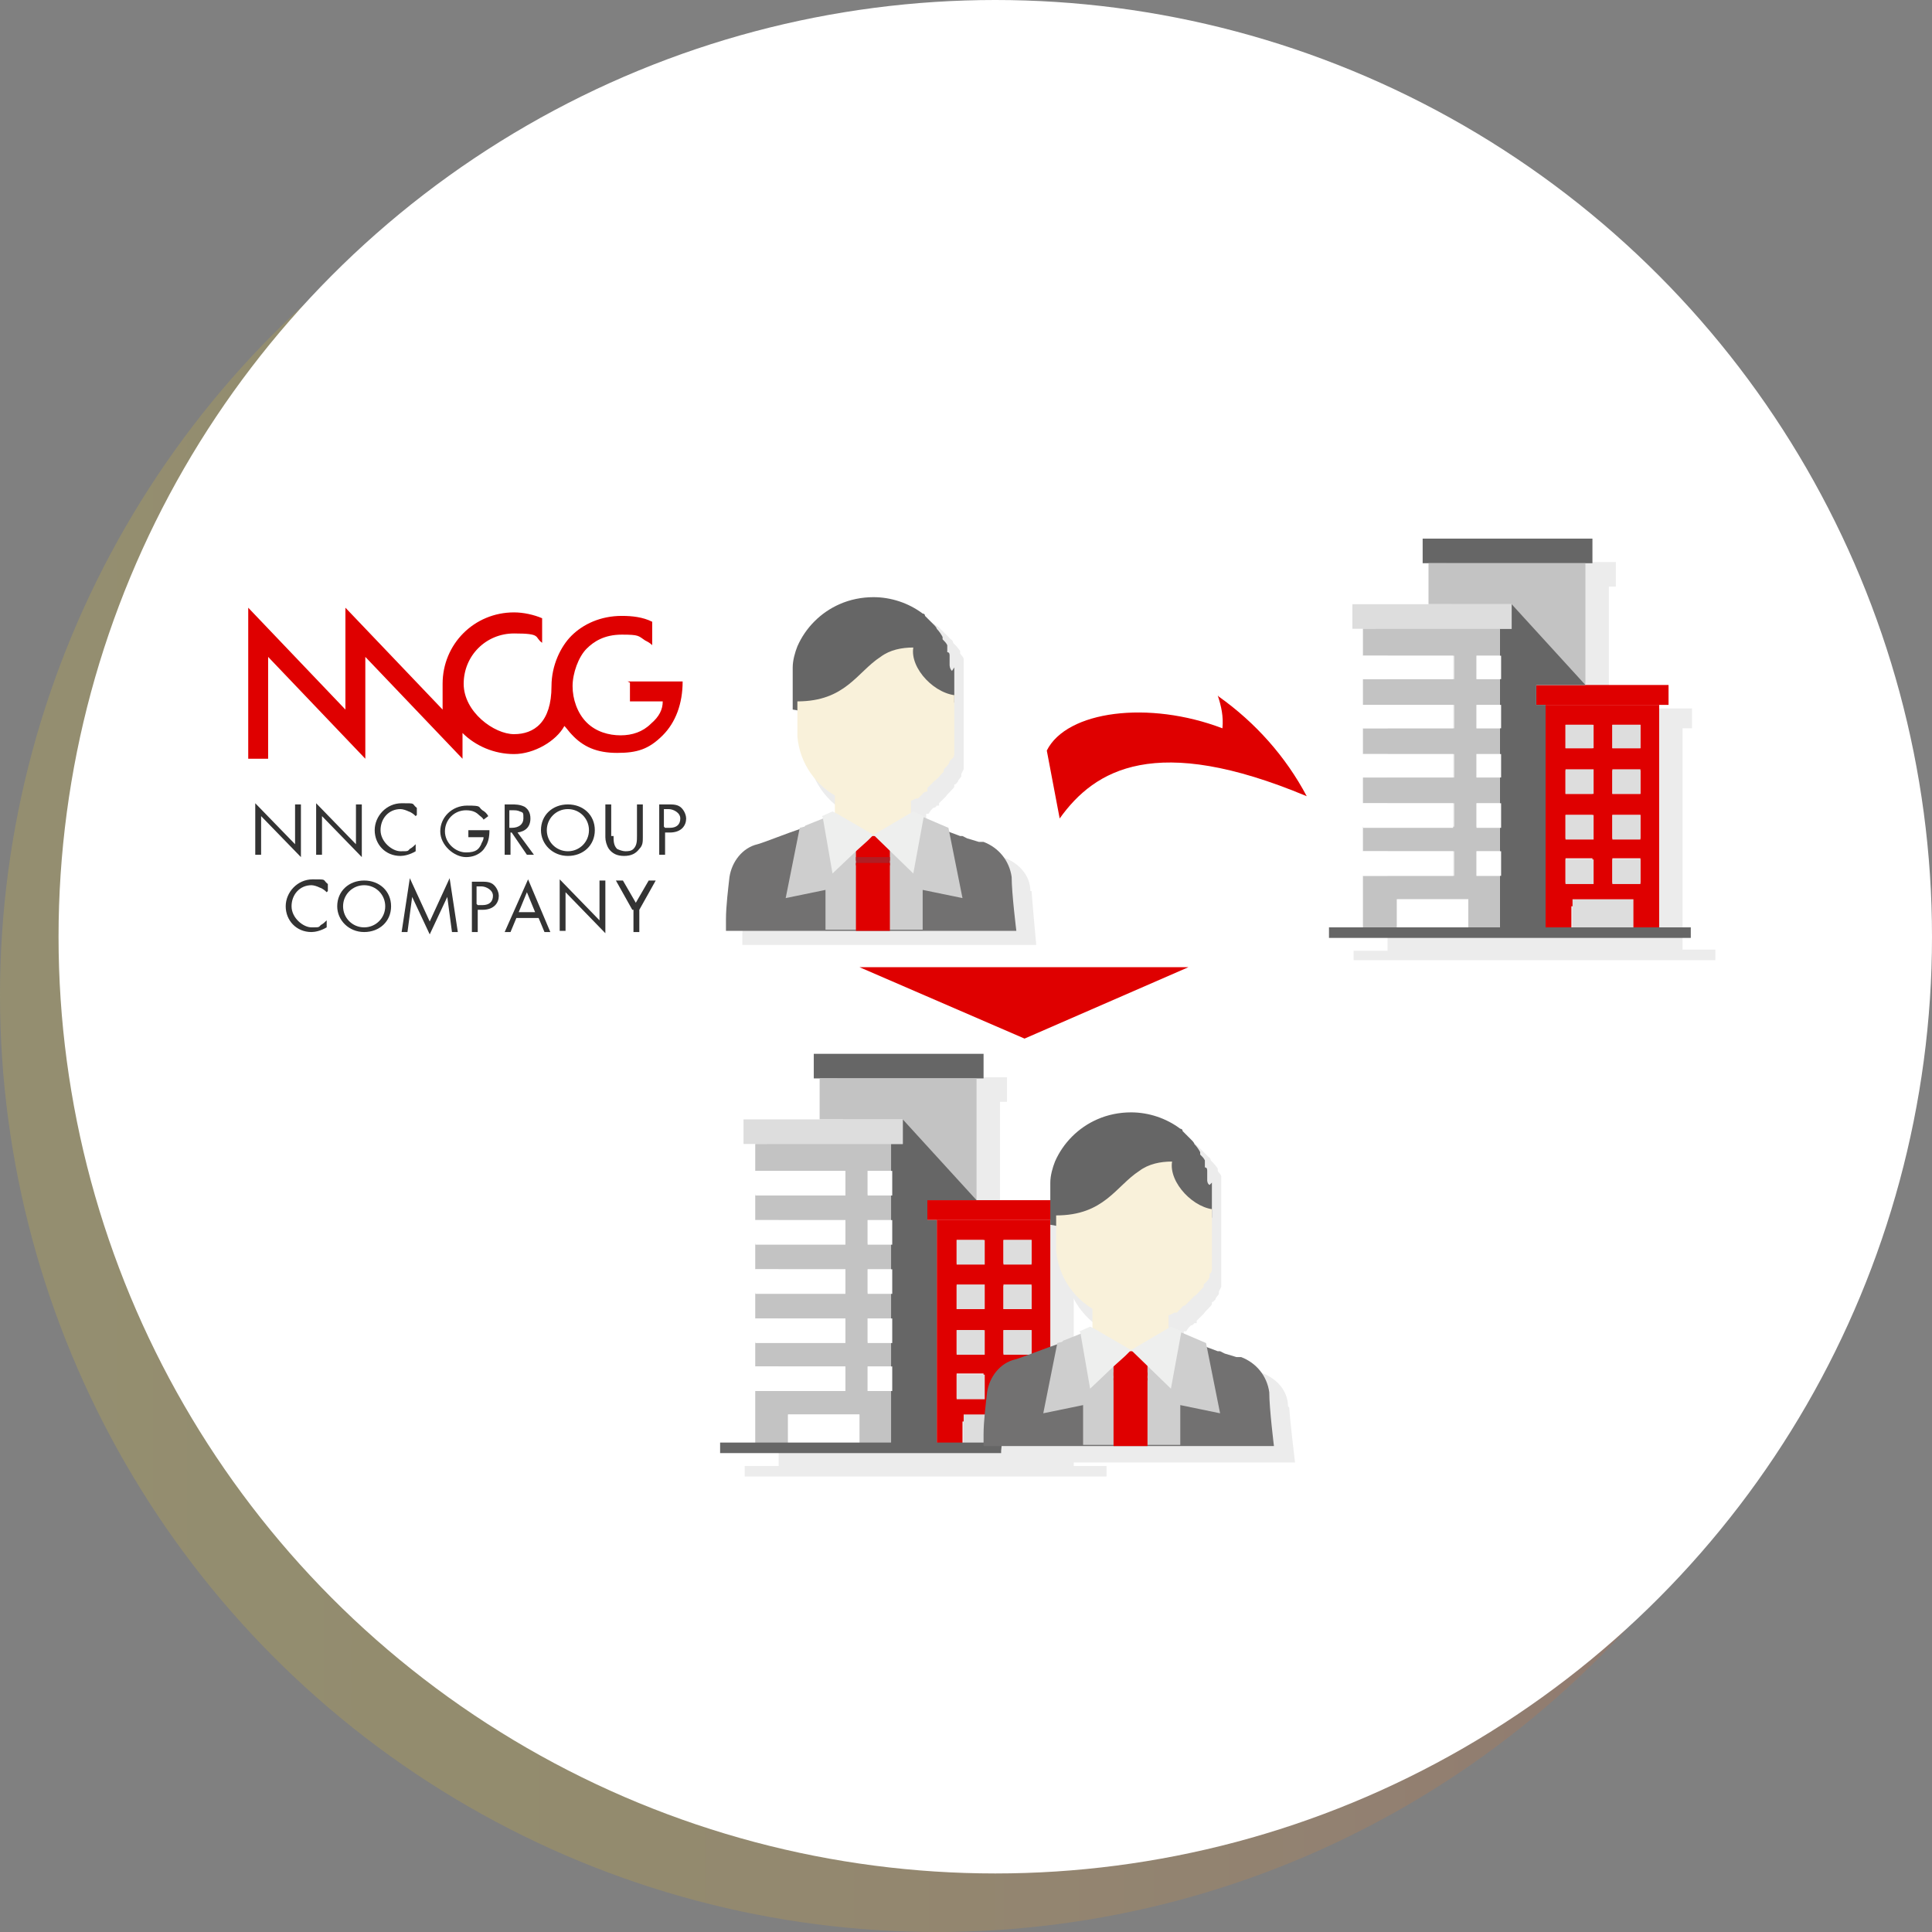 <?xml version="1.0" encoding="UTF-8"?>
<svg id="_レイヤー_1" data-name="レイヤー_1" xmlns="http://www.w3.org/2000/svg" xmlns:xlink="http://www.w3.org/1999/xlink" version="1.1" viewBox="0 0 165 165">
  <rect x="0" y="0" width="165" height="165" fill="#808080" stroke="none"/>
  <!-- Generator: Adobe Illustrator 29.0.0, SVG Export Plug-In . SVG Version: 2.1.0 Build 186)  -->
  <defs>
    <style>
      .st0 {
        fill: #b01e24;
      }

      .st1 {
        fill: #727171;
      }

      .st2 {
        fill: #cecece;
      }

      .st3 {
        fill: #df0000;
      }

      .st4 {
        fill: #df0000;
      }

      .st5 {
        fill: #c3c3c3;
      }

      .st6 {
        fill: #eeefee;
      }

      .st7 {
        fill: #ddd;
      }

      .st8 {
        fill: #fff;
      }

      .st9 {
        fill: #666;
      }

      .st10 {
        opacity: .2;
      }

      .st11 {
        fill: #f9f1da;
      }

      .st12 {
        fill: url(#_名称未設定グラデーション);
      }

      .st13 {
        fill: #333;
      }

      .st14 {
        fill: #ececec;
      }
    </style>
    <linearGradient id="_名称未設定グラデーション" data-name="名称未設定グラデーション" x1="0" y1="669" x2="160" y2="669" gradientTransform="translate(0 -584)" gradientUnits="userSpaceOnUse">
      <stop offset="0" stop-color="#e5db3d"/>
      <stop offset="0" stop-color="#e4ca32"/>
      <stop offset=".2" stop-color="#e3bf2a"/>
      <stop offset=".3" stop-color="#e3bb28"/>
      <stop offset=".7" stop-color="#dd8935"/>
      <stop offset=".9" stop-color="#d46333"/>
      <stop offset="1" stop-color="#cc392e"/>
    </linearGradient>
  </defs>
  <g id="_レイヤー_11" data-name="_レイヤー_1">
    <g id="_レイヤー_2">
      <g id="_レイヤー_1-2">
        <g class="st10">
          <circle class="st12" cx="80" cy="85" r="80"/>
        </g>
        <circle class="st8" cx="85" cy="80" r="80"/>
        <path class="st14" d="M91.7,125.2v-19h.8v-1.7h-7.1v-10.4h.6v-2.1h-14.5v2h.5v3.6h-6.5v2.1h1v25.5h-2.9v.9h30.9v-.9h-2.8ZM87.7,107.9h2.4-2.4ZM86,107.9h-2.3,2.3ZM84.2,123.4h0v1.7h0v-1.7ZM74.1,102h0v2h0v-2ZM74.1,106.2h0v2h0v-2ZM74.1,110.4h0v2h0v-2ZM74.1,114.6h0v2h0v-2ZM74.1,118.7h0v2h0v-2Z"/>
        <polygon class="st4" points="90.5 102.5 90.5 104.2 89.7 104.2 80 104.2 79.2 104.2 79.2 102.5 83.4 102.5 90.5 102.5"/>
        <path class="st4" d="M89.7,104.2v19.4h-2.3v-2.2h-5.2v2.2h-2.2v-19.4h9.7ZM88.1,119.4v-2.1h-2.4v2.1h2.4ZM88.1,115.6v-2h-2.4v2h2.4ZM88.1,111.8v-2h-2.4v2h2.4ZM88.1,107.9v-2h-2.4v2h2.4ZM84,119.4v-2.1h-2.3v2.1h2.3ZM84,115.6v-2h-2.3v2h2.3ZM84,111.8v-2h-2.3v2h2.3ZM84,107.9v-2h-2.3v2h2.3Z"/>
        <polygon class="st9" points="84 90 84 92.1 83.4 92.1 70 92.1 69.5 92.1 69.5 90 84 90"/>
        <polygon class="st5" points="83.4 92.1 83.4 102.5 79.2 102.5 79.2 104.2 80 104.2 80 123.6 76.1 123.6 76.1 118.8 76.1 116.7 76.1 114.6 76.1 112.6 76.1 110.4 76.1 108.4 76.1 106.2 76.1 104.2 76.1 102 76.1 100 76.1 97.7 77.1 97.7 77.1 95.6 70 95.6 70 92.1 83.4 92.1"/>
        <polygon class="st9" points="83.4 102.5 79.2 102.5 79.2 104.2 80 104.2 80 123.6 76.1 123.6 76.1 118.8 76.1 116.7 76.1 114.6 76.1 112.6 76.1 110.4 76.1 108.4 76.1 106.2 76.1 104.2 76.1 102 76.1 100 76.1 97.7 77.1 97.7 77.1 95.6 83.4 102.5"/>
        <polygon class="st7" points="77.1 95.6 77.1 97.7 76.1 97.7 64.5 97.7 63.5 97.7 63.5 95.6 70 95.6 77.1 95.6"/>
        <polygon class="st5" points="76.1 118.8 76.1 123.6 73.4 123.6 73.4 120.8 67.3 120.8 67.3 123.6 64.5 123.6 64.5 118.8 72.2 118.8 72.2 116.7 64.5 116.7 64.5 114.6 72.2 114.6 72.2 112.6 64.5 112.6 64.5 110.4 72.2 110.4 72.2 108.4 64.5 108.4 64.5 106.2 72.2 106.2 72.2 104.2 64.5 104.2 64.5 102 72.2 102 72.2 100 64.5 100 64.5 97.7 76.1 97.7 76.1 100 74.1 100 74.1 102 76.1 102 76.1 104.2 74.1 104.2 74.1 106.2 76.1 106.2 76.1 108.4 74.1 108.4 74.1 110.4 76.1 110.4 76.1 112.6 74.1 112.6 74.1 114.6 76.1 114.6 76.1 116.7 74.1 116.7 74.1 118.8 76.1 118.8"/>
        <rect class="st7" x="82.3" y="120.8" width="5.2" height="2.8"/>
        <rect class="st7" x="81.7" y="105.9" width="2.4" height="2.1"/>
        <rect class="st7" x="85.7" y="105.9" width="2.4" height="2.1"/>
        <rect class="st7" x="81.7" y="109.7" width="2.4" height="2.1"/>
        <rect class="st7" x="85.7" y="109.7" width="2.4" height="2.1"/>
        <rect class="st7" x="81.7" y="113.6" width="2.4" height="2.1"/>
        <rect class="st7" x="85.7" y="113.6" width="2.4" height="2.1"/>
        <rect class="st7" x="81.7" y="117.4" width="2.4" height="2.1"/>
        <rect class="st7" x="85.7" y="117.4" width="2.4" height="2.1"/>
        <rect class="st8" x="64.5" y="100" width="7.7" height="2.1"/>
        <rect class="st8" x="64.5" y="104.2" width="7.7" height="2.1"/>
        <rect class="st8" x="64.5" y="108.4" width="7.7" height="2.1"/>
        <rect class="st8" x="64.5" y="112.6" width="7.7" height="2.1"/>
        <rect class="st8" x="64.5" y="116.7" width="7.7" height="2.1"/>
        <rect class="st8" x="74.1" y="100" width="2.1" height="2.1"/>
        <rect class="st8" x="74.1" y="104.2" width="2.1" height="2.1"/>
        <rect class="st8" x="74.1" y="108.4" width="2.1" height="2.1"/>
        <rect class="st8" x="74.1" y="112.6" width="2.1" height="2.1"/>
        <rect class="st8" x="74.1" y="116.7" width="2.1" height="2.1"/>
        <rect class="st8" x="67.3" y="120.8" width="6.1" height="2.8"/>
        <rect class="st9" x="61.5" y="123.2" width="30.9" height=".9"/>
        <path class="st14" d="M110,120.1c0-1.4-1.1-2.5-2.4-2.9h-.4l-1-.3-.4-.2h-.2l-.8-.4-.5-.2h0l-2.1-.9h0v-.2l-.9-.4h-.2c0,0,0-.9,0-.9h.2c0,0,.2-.3.2-.3h0l.2-.2c0,0,.2,0,.3-.2h.2v-.2l.2-.2.2-.2s0,0,.2-.2c.2-.3.5-.5.7-.8v-.2c.2,0,.2-.2.3-.2,0-.2.2-.3.3-.5v-.2l.2-.4v-.5c0-.1,0,0,0,0v-8.3c0,0,0-.2,0-.4h0v-.2c0-.2-.2-.3-.3-.5v-.2c-.2-.3-.4-.5-.6-.7h0s0-.2-.2-.3l-.2-.2-.2-.2-.2-.2-.2-.2h0l-.2-.2c-.8-.6-1.6-1-2.6-1.2-.6,0-1.1-.2-1.7-.2-1,0-2,.2-2.9.6-1.6.7-2.9,2-3.6,3.6-.3.6-.4,1.2-.4,1.8v3.6h0v2.5c.2,2.3,1.6,4.3,3.7,5.3v1.1h-.2c0,0-.9.3-.9.3v.2l-1.5.6h0c-1.6.6-3.3,1.2-3.9,1.4-1.3.4-2.2,1.5-2.4,2.9,0,.9-.2,2.6-.3,3.6v1h25.1s-.4-3.3-.5-4.7h0Z"/>
        <path class="st1" d="M109.1,123.5h-25.1v-1c0-1.1.2-2.7.3-3.6.2-1.3,1.1-2.5,2.4-2.8.7-.2,2.4-.9,3.9-1.4h0l1.5-.6h.2l.8-.4h.3c0,0,2.9,0,2.9,0h3.2l.9.4h.2l2.1.8h0l.5.2.8.3h.2l.4.2,1,.3h.4c1.3.5,2.2,1.6,2.4,3,0,1.4.4,4.6.4,4.6h.3Z"/>
        <polygon class="st2" points="96.5 115.3 96.5 123.4 92.5 123.4 92.5 120 89.1 120.7 90.3 114.7 90.7 114.6 90.8 114.5 92.3 113.9 92.4 113.8 92.5 113.9 93.3 114.2 96.5 115.3"/>
        <polygon class="st2" points="100.9 113.8 103 114.7 104.2 120.7 100.8 120 100.8 123.4 96.8 123.4 96.8 115.3 100.9 113.8"/>
        <path class="st9" d="M103.5,101v3c-3.3,0-4.6,1.6-6,2.9-.2.2-.5.4-.7.6-.9.7-2,1.1-3.1,1.1,0-.5,0-.9-.3-1.4-.7-1.4-2.1-2.4-3.7-2.6v-3.6c0-.6.2-1.3.4-1.8.7-1.6,2-2.9,3.6-3.6.9-.4,1.9-.6,2.9-.6,1.5,0,3,.5,4.2,1.4,0,0,.2,0,.2.2h0l.2.2.2.2.2.2.2.2s.2.2.2.3h0c.2.2.4.5.5.7v.2c.2.2.3.3.4.5v.2h0v.4c.2,0,.2.2.2.3v.8c0,0,0,.3.2.4l.2-.2Z"/>
        <rect class="st11" x="93.3" y="106.8" width="6.5" height="9"/>
        <path class="st11" d="M103.5,103.5v4.3h0v.6c0,0,0,.3-.2.4v.2c0,.2-.2.4-.3.5l-.2.2v.2c-.3.3-.5.6-.8.8l-.2.2-.2.2-.2.2h0l-.2.2s-.2,0-.3.2l-.2.2h0l-.2.2h0s0,0-.2,0h0c-.9.5-2,.7-3,.8h-.2c-1.1,0-2.2-.2-3.2-.8-2.1-1-3.5-3-3.7-5.3v-3c4.1,0,5.1-2.5,7.1-3.8.8-.6,1.8-.8,2.8-.8-.3,1.8,1.9,4.1,3.8,4.1h-.4Z"/>
        <rect class="st4" x="95.1" y="115.4" width="2.9" height="2.1"/>
        <rect class="st4" x="95.1" y="117.2" width="2.9" height=".7"/>
        <polygon class="st6" points="96.6 115.3 96.5 115.4 96.5 115.4 96.1 115.8 95.1 116.7 93.1 118.6 92.3 114 92.3 113.9 92.2 113.7 93.1 113.3 93.3 113.4 93.5 113.5 93.5 113.5 96.6 115.3"/>
        <polygon class="st6" points="96.6 115.3 100 113.3 100.9 113.7 100 118.6 96.6 115.3"/>
        <rect class="st4" x="95.1" y="117.7" width="2.9" height="5.8"/>
        <path class="st14" d="M88,76.1c0-1.4-1.1-2.5-2.4-2.9h-.4l-1-.3-.4-.2h-.2l-.8-.4-.5-.3h0l-2.1-.9h0v-.2l-.9-.4h-.2c0,0,0-1,0-1h.2c0,0,.2-.3.2-.3h0l.2-.2c0,0,.2,0,.3-.2h.2v-.2l.2-.2.2-.2s0,0,.2-.2c.2-.3.5-.5.7-.8v-.2c.2,0,.2-.2.3-.2,0-.2.2-.3.3-.5v-.2l.2-.4v-.5h0v-8.3c0,0,0-.2,0-.4h0v-.2c0-.2-.2-.3-.3-.5v-.2c-.2-.3-.4-.5-.6-.7h0s0-.2-.2-.3l-.2-.2s0,0-.2-.2l-.2-.2-.2-.2h0l-.2-.2c-.8-.6-1.6-1-2.6-1.2-.6,0-1.1-.2-1.7-.2-1,0-2,.2-2.9.6-1.6.7-2.9,2-3.6,3.6-.3.6-.4,1.2-.4,1.8v3.6h0v2.5c.2,2.3,1.6,4.3,3.7,5.3v1.1h-.2c0,0-.9.3-.9.3v.2l-1.6.6h0c-1.6.6-3.3,1.2-3.9,1.4-1.3.4-2.2,1.5-2.4,2.9,0,.9-.2,2.6-.3,3.6v1h25.1s-.3-3.2-.4-4.6Z"/>
        <path class="st1" d="M87.1,79.5h-25.1v-1c0-1.1.2-2.7.3-3.6.2-1.3,1.1-2.5,2.4-2.8.7-.2,2.4-.9,3.9-1.4h0l1.5-.6h.2l.8-.4h.3c0,0,2.9,0,2.9,0h3.2l.9.4h.2l2.1.8h0l.5.2.8.3h.2l.4.2,1,.3h.4c1.3.5,2.2,1.6,2.4,3,0,1.4.4,4.6.4,4.6h.3Z"/>
        <polygon class="st2" points="74.5 71.3 74.5 79.4 70.5 79.4 70.5 76 67.1 76.7 68.3 70.7 68.7 70.6 68.8 70.5 70.3 69.9 70.4 69.8 70.5 69.9 71.3 70.2 74.5 71.3"/>
        <polygon class="st2" points="78.9 69.8 81 70.7 82.2 76.7 78.8 76 78.8 79.4 74.8 79.4 74.8 71.3 78.9 69.8"/>
        <path class="st9" d="M81.5,57v3c-3.3,0-4.6,1.6-6,2.9-.2.2-.5.4-.7.6-.9.7-2,1.1-3.1,1.1,0-.5,0-.9-.3-1.4-.7-1.4-2.1-2.4-3.7-2.6v-3.6c0-.6.2-1.3.4-1.8.7-1.6,2-2.9,3.6-3.6.9-.4,1.9-.6,2.9-.6,1.5,0,3,.5,4.2,1.4,0,0,.2,0,.2.2h0l.2.2.2.2.2.2.2.2s.2.2.2.3h0c.2.2.4.5.5.7v.2c.2.2.3.3.4.5v.2h0v.4c.2,0,.2.2.2.3v.8c0,0,0,.3.2.5l.2-.3Z"/>
        <rect class="st11" x="71.3" y="62.8" width="6.5" height="9"/>
        <path class="st11" d="M81.5,59.5v4.3h0v.6c0,0,0,.3-.2.4,0,0,0,0-.2.2,0,.2-.2.4-.3.5l-.2.2v.2c-.3.3-.5.6-.8.8l-.2.2-.2.2-.2.2h0v.3c0,0-.3,0-.4.2l-.2.2h0l-.2.2h0s0,0-.2,0h0c-.9.5-2,.7-3,.8h-.2c-1.1,0-2.2-.2-3.2-.8-2.1-1-3.5-3-3.7-5.3v-3c4.1,0,5.1-2.5,7.1-3.8.8-.6,1.8-.8,2.8-.8-.3,1.8,1.9,4.1,3.9,4.1h-.4Z"/>
        <rect class="st4" x="73.1" y="71.4" width="2.9" height="2.1"/>
        <rect class="st0" x="73.1" y="73.2" width="2.9" height=".7"/>
        <polygon class="st6" points="74.6 71.3 74.5 71.4 74.5 71.4 74.1 71.8 73.1 72.7 71.1 74.6 70.3 70 70.3 69.9 70.2 69.7 71.1 69.3 71.3 69.4 71.5 69.5 71.5 69.5 74.6 71.3"/>
        <polygon class="st6" points="74.6 71.3 78 69.3 78.9 69.7 78 74.6 74.6 71.3"/>
        <rect class="st4" x="73.1" y="73.7" width="2.9" height="5.8"/>
        <path class="st14" d="M143.7,81.2v-19h.8v-1.7h-7.1v-10.4h.6v-2.1h-14.5v2h.5v3.6h-6.5v2h1v25.6h-2.9v.8h30.9v-.9h-2.8ZM139.7,63.9h2.4-2.4ZM138,63.9h-2.3,2.3ZM136.2,79.4h0v1.7h0v-1.7ZM126.1,58h0v2h0v-2ZM126.1,62.2h0v2h0v-2ZM126.1,66.4h0v2h0v-2ZM126.1,70.6h0v2h0v-2ZM126.1,74.7h0v2h0v-2Z"/>
        <polygon class="st4" points="142.5 58.5 142.5 60.2 141.7 60.2 132 60.2 131.2 60.2 131.2 58.5 135.4 58.5 142.5 58.5"/>
        <path class="st4" d="M141.7,60.2v19.4h-2.3v-2.2h-5.2v2.2h-2.2v-19.4s9.7,0,9.7,0ZM140.1,75.4v-2.1h-2.4v2.1h2.4ZM140.1,71.6v-2h-2.4v2h2.4ZM140.1,67.8v-2h-2.4v2h2.4ZM140.1,63.9v-2h-2.4v2h2.4ZM136,75.4v-2.1h-2.3v2.1h2.3ZM136,71.6v-2h-2.3v2h2.3ZM136,67.8v-2h-2.3v2h2.3ZM136,63.9v-2h-2.3v2h2.3Z"/>
        <polygon class="st9" points="136 46 136 48.1 135.4 48.1 122 48.1 121.5 48.1 121.5 46 136 46"/>
        <polygon class="st5" points="135.4 48.1 135.4 58.5 131.2 58.5 131.2 60.2 132 60.2 132 79.6 128.1 79.6 128.1 74.8 128.1 72.7 128.1 70.6 128.1 68.6 128.1 66.4 128.1 64.4 128.1 62.2 128.1 60.2 128.1 58 128.1 56 128.1 53.7 129.1 53.7 129.1 51.6 122 51.6 122 48.1 135.4 48.1"/>
        <polygon class="st9" points="135.4 58.5 131.2 58.5 131.2 60.2 132 60.2 132 79.6 128.1 79.6 128.1 74.8 128.1 72.7 128.1 70.6 128.1 68.6 128.1 66.4 128.1 64.4 128.1 62.2 128.1 60.2 128.1 58 128.1 56 128.1 53.7 129.1 53.7 129.1 51.6 135.4 58.5"/>
        <polygon class="st7" points="129.1 51.6 129.1 53.7 128.1 53.7 116.4 53.7 115.5 53.7 115.5 51.6 122 51.6 129.1 51.6"/>
        <polygon class="st5" points="128.1 74.8 128.1 79.6 125.4 79.6 125.4 76.8 119.3 76.8 119.3 79.6 116.4 79.6 116.4 74.8 124.2 74.8 124.2 72.7 116.4 72.7 116.4 70.6 124.2 70.6 124.2 68.6 116.4 68.6 116.4 66.4 124.2 66.4 124.2 64.4 116.4 64.4 116.4 62.2 124.2 62.2 124.2 60.2 116.4 60.2 116.4 58 124.2 58 124.2 56 116.4 56 116.4 53.7 128.1 53.7 128.1 56 126.1 56 126.1 58 128.1 58 128.1 60.2 126.1 60.2 126.1 62.2 128.1 62.2 128.1 64.4 126.1 64.4 126.1 66.4 128.1 66.4 128.1 68.6 126.1 68.6 126.1 70.6 128.1 70.6 128.1 72.7 126.1 72.7 126.1 74.8 128.1 74.8"/>
        <rect class="st7" x="134.3" y="76.8" width="5.2" height="2.8"/>
        <rect class="st7" x="133.7" y="61.9" width="2.4" height="2"/>
        <rect class="st7" x="137.7" y="61.9" width="2.4" height="2"/>
        <rect class="st7" x="133.7" y="65.7" width="2.4" height="2.1"/>
        <rect class="st7" x="137.7" y="65.7" width="2.4" height="2.1"/>
        <rect class="st7" x="133.7" y="69.6" width="2.4" height="2.1"/>
        <rect class="st7" x="137.7" y="69.6" width="2.4" height="2.1"/>
        <rect class="st7" x="133.7" y="73.4" width="2.4" height="2.1"/>
        <rect class="st7" x="137.7" y="73.4" width="2.4" height="2.1"/>
        <rect class="st8" x="116.4" y="56" width="7.7" height="2"/>
        <rect class="st8" x="116.4" y="60.2" width="7.7" height="2"/>
        <rect class="st8" x="116.4" y="64.4" width="7.7" height="2"/>
        <rect class="st8" x="116.4" y="68.6" width="7.7" height="2.1"/>
        <rect class="st8" x="116.4" y="72.7" width="7.7" height="2.1"/>
        <rect class="st8" x="126.1" y="56" width="2.1" height="2"/>
        <rect class="st8" x="126.1" y="60.2" width="2.1" height="2"/>
        <rect class="st8" x="126.1" y="64.4" width="2.1" height="2"/>
        <rect class="st8" x="126.1" y="68.6" width="2.1" height="2.1"/>
        <rect class="st8" x="126.1" y="72.7" width="2.1" height="2.1"/>
        <rect class="st8" x="119.3" y="76.8" width="6.1" height="2.8"/>
        <rect class="st9" x="113.5" y="79.2" width="30.9" height=".9"/>
        <path class="st4" d="M104,59.4c.3.9.5,1.8.4,2.8-6.3-2.4-13.3-1.5-15,1.9l1.1,5.8c3-4.2,8.2-7.3,21.1-1.9-1.8-3.4-4.4-6.3-7.5-8.5h0Z"/>
        <polygon class="st4" points="101.5 82.6 73.4 82.6 87.5 88.7 101.5 82.6"/>
        <g>
          <g>
            <path class="st13" d="M21.8,73.1v-4.5l3.4,3.5v-3.4h.5v4.5l-3.4-3.5v3.3h-.5Z"/>
            <path class="st13" d="M27,73.1v-4.5l3.4,3.5v-3.4h.5v4.5l-3.4-3.5v3.3h-.5Z"/>
            <path class="st13" d="M35.5,69.7c-.1-.1-.3-.3-.6-.4-.2-.1-.5-.2-.7-.2-1,0-1.7.8-1.7,1.8s1,1.8,1.7,1.8.6,0,.8-.2c.2-.1.4-.3.5-.4v.6c-.5.3-1,.4-1.3.4-1.3,0-2.2-1-2.2-2.2s1-2.3,2.3-2.3.8,0,1.3.4v.6Z"/>
            <path class="st13" d="M40,70.9h1.8c0,.6-.1,1.1-.4,1.5-.1.2-.6.8-1.6.8s-2.2-1-2.2-2.2,1-2.2,2.3-2.2.9.1,1.3.4c.2.1.4.3.5.5l-.4.3c-.1-.2-.3-.3-.4-.4-.2-.2-.5-.4-1.1-.4-1,0-1.8.8-1.8,1.8s.9,1.8,1.8,1.8,1.1-.3,1.3-.7c0-.1.2-.3.2-.6h-1.3v-.5Z"/>
            <path class="st13" d="M43.7,68.7c.3,0,.7,0,1.1.2.3.2.5.5.5,1,0,.7-.4,1.1-1.1,1.2l1.4,1.9h-.6l-1.3-1.9h-.1v1.9h-.5v-4.3h.7ZM43.4,70.7h.3c.6,0,1-.3,1-.8s0-.5-.3-.6c-.2-.1-.4-.1-.6-.1h-.3v1.6Z"/>
            <path class="st13" d="M46.2,70.9c0-1.3,1-2.2,2.3-2.2s2.3.9,2.3,2.2-1,2.2-2.3,2.2-2.3-1-2.3-2.2ZM46.7,70.9c0,1,.8,1.8,1.8,1.8s1.8-.8,1.8-1.8-.8-1.8-1.8-1.8-1.8.8-1.8,1.8Z"/>
            <path class="st13" d="M52.4,71.4c0,.4,0,.8.3,1.1.2.1.5.2.7.2s.5,0,.7-.2c.3-.3.3-.7.3-1.1v-2.7h.5v2.8c0,.4,0,.7-.3,1-.3.4-.7.6-1.3.6s-1-.2-1.3-.6c-.2-.3-.3-.7-.3-1v-2.8h.5v2.7Z"/>
            <path class="st13" d="M57.1,68.7c.4,0,.8,0,1.1.3.3.3.4.7.4.9,0,.6-.4,1.2-1.4,1.2h-.4v1.9h-.5v-4.3h.8ZM56.8,70.7h.4c.6,0,.9-.3.9-.8s-.6-.8-1-.8h-.4v1.5Z"/>
            <path class="st13" d="M27.9,76.2c-.1-.1-.3-.3-.6-.4-.2-.1-.5-.2-.7-.2-1,0-1.7.8-1.7,1.8s1,1.8,1.7,1.8.6,0,.8-.2c.2-.1.4-.3.5-.4v.6c-.5.3-1,.4-1.3.4-1.3,0-2.2-1-2.2-2.2s1-2.3,2.3-2.3.8,0,1.3.4v.6Z"/>
            <path class="st13" d="M28.8,77.4c0-1.3,1-2.2,2.3-2.2s2.3.9,2.3,2.2-1,2.2-2.3,2.2-2.3-1-2.3-2.2ZM29.3,77.4c0,1,.8,1.8,1.8,1.8s1.8-.8,1.8-1.8-.8-1.8-1.8-1.8-1.8.8-1.8,1.8Z"/>
            <path class="st13" d="M34.3,79.6l.7-4.6,1.7,3.7,1.7-3.7.7,4.6h-.5l-.4-3-1.5,3.2-1.5-3.2-.4,3h-.5Z"/>
            <path class="st13" d="M41.1,75.3c.4,0,.8,0,1.1.3.3.3.4.7.4.9,0,.6-.4,1.2-1.4,1.2h-.4v1.9h-.5v-4.3h.8ZM40.8,77.3h.4c.6,0,.9-.3.9-.8s-.6-.8-1-.8h-.4v1.5Z"/>
            <path class="st13" d="M45.9,78.4h-1.8l-.5,1.2h-.5l2-4.5,1.9,4.5h-.5l-.5-1.2ZM45.7,77.9l-.7-1.7-.7,1.7h1.5Z"/>
            <path class="st13" d="M47.8,79.6v-4.5l3.4,3.5v-3.4h.5v4.5l-3.4-3.5v3.3h-.5Z"/>
            <path class="st13" d="M54,77.7l-1.4-2.5h.6l1.1,1.9,1.1-1.9h.6l-1.4,2.5v1.9h-.5v-1.9Z"/>
          </g>
          <path class="st3" d="M53.8,58.3v1.6h2.8c0,.7-.3,1.3-1,1.9-.7.7-1.6,1-2.6,1s-2.1-.3-2.9-1.1c-.8-.8-1.2-2-1.2-3.1s.5-2.5,1.2-3.2c.6-.6,1.5-1.2,3-1.2s1.4.1,2,.5c.2.1.4.2.6.4v-2c-.8-.4-1.7-.5-2.6-.5-1.8,0-3.3.7-4.3,1.7-.9.9-1.7,2.5-1.7,4.3s0,0,0,0h0c0,3.1-1.5,4.1-3.2,4.1s-4.3-1.9-4.3-4.3,1.9-4.3,4.3-4.3,1.7.3,2.4.8v-2.1c-.7-.3-1.6-.5-2.4-.5-3.4,0-6.1,2.7-6.1,6.1s0,0,0,.1v2.1l-8.3-8.7v8.7l-8.3-8.7v12.9h1.7v-8.7l8.3,8.7v-.8s0-7.9,0-7.9l8.3,8.7v-2.2c1.1,1.1,2.7,1.8,4.4,1.8s3.6-1.1,4.3-2.4c.2.2.4.5.6.7,1,1.1,2.2,1.6,3.9,1.6s2.7-.3,3.9-1.5c1.1-1.1,1.7-2.7,1.7-4.6h0c0,0-4.7,0-4.7,0Z"/>
        </g>
      </g>
    </g>
  </g>
</svg>